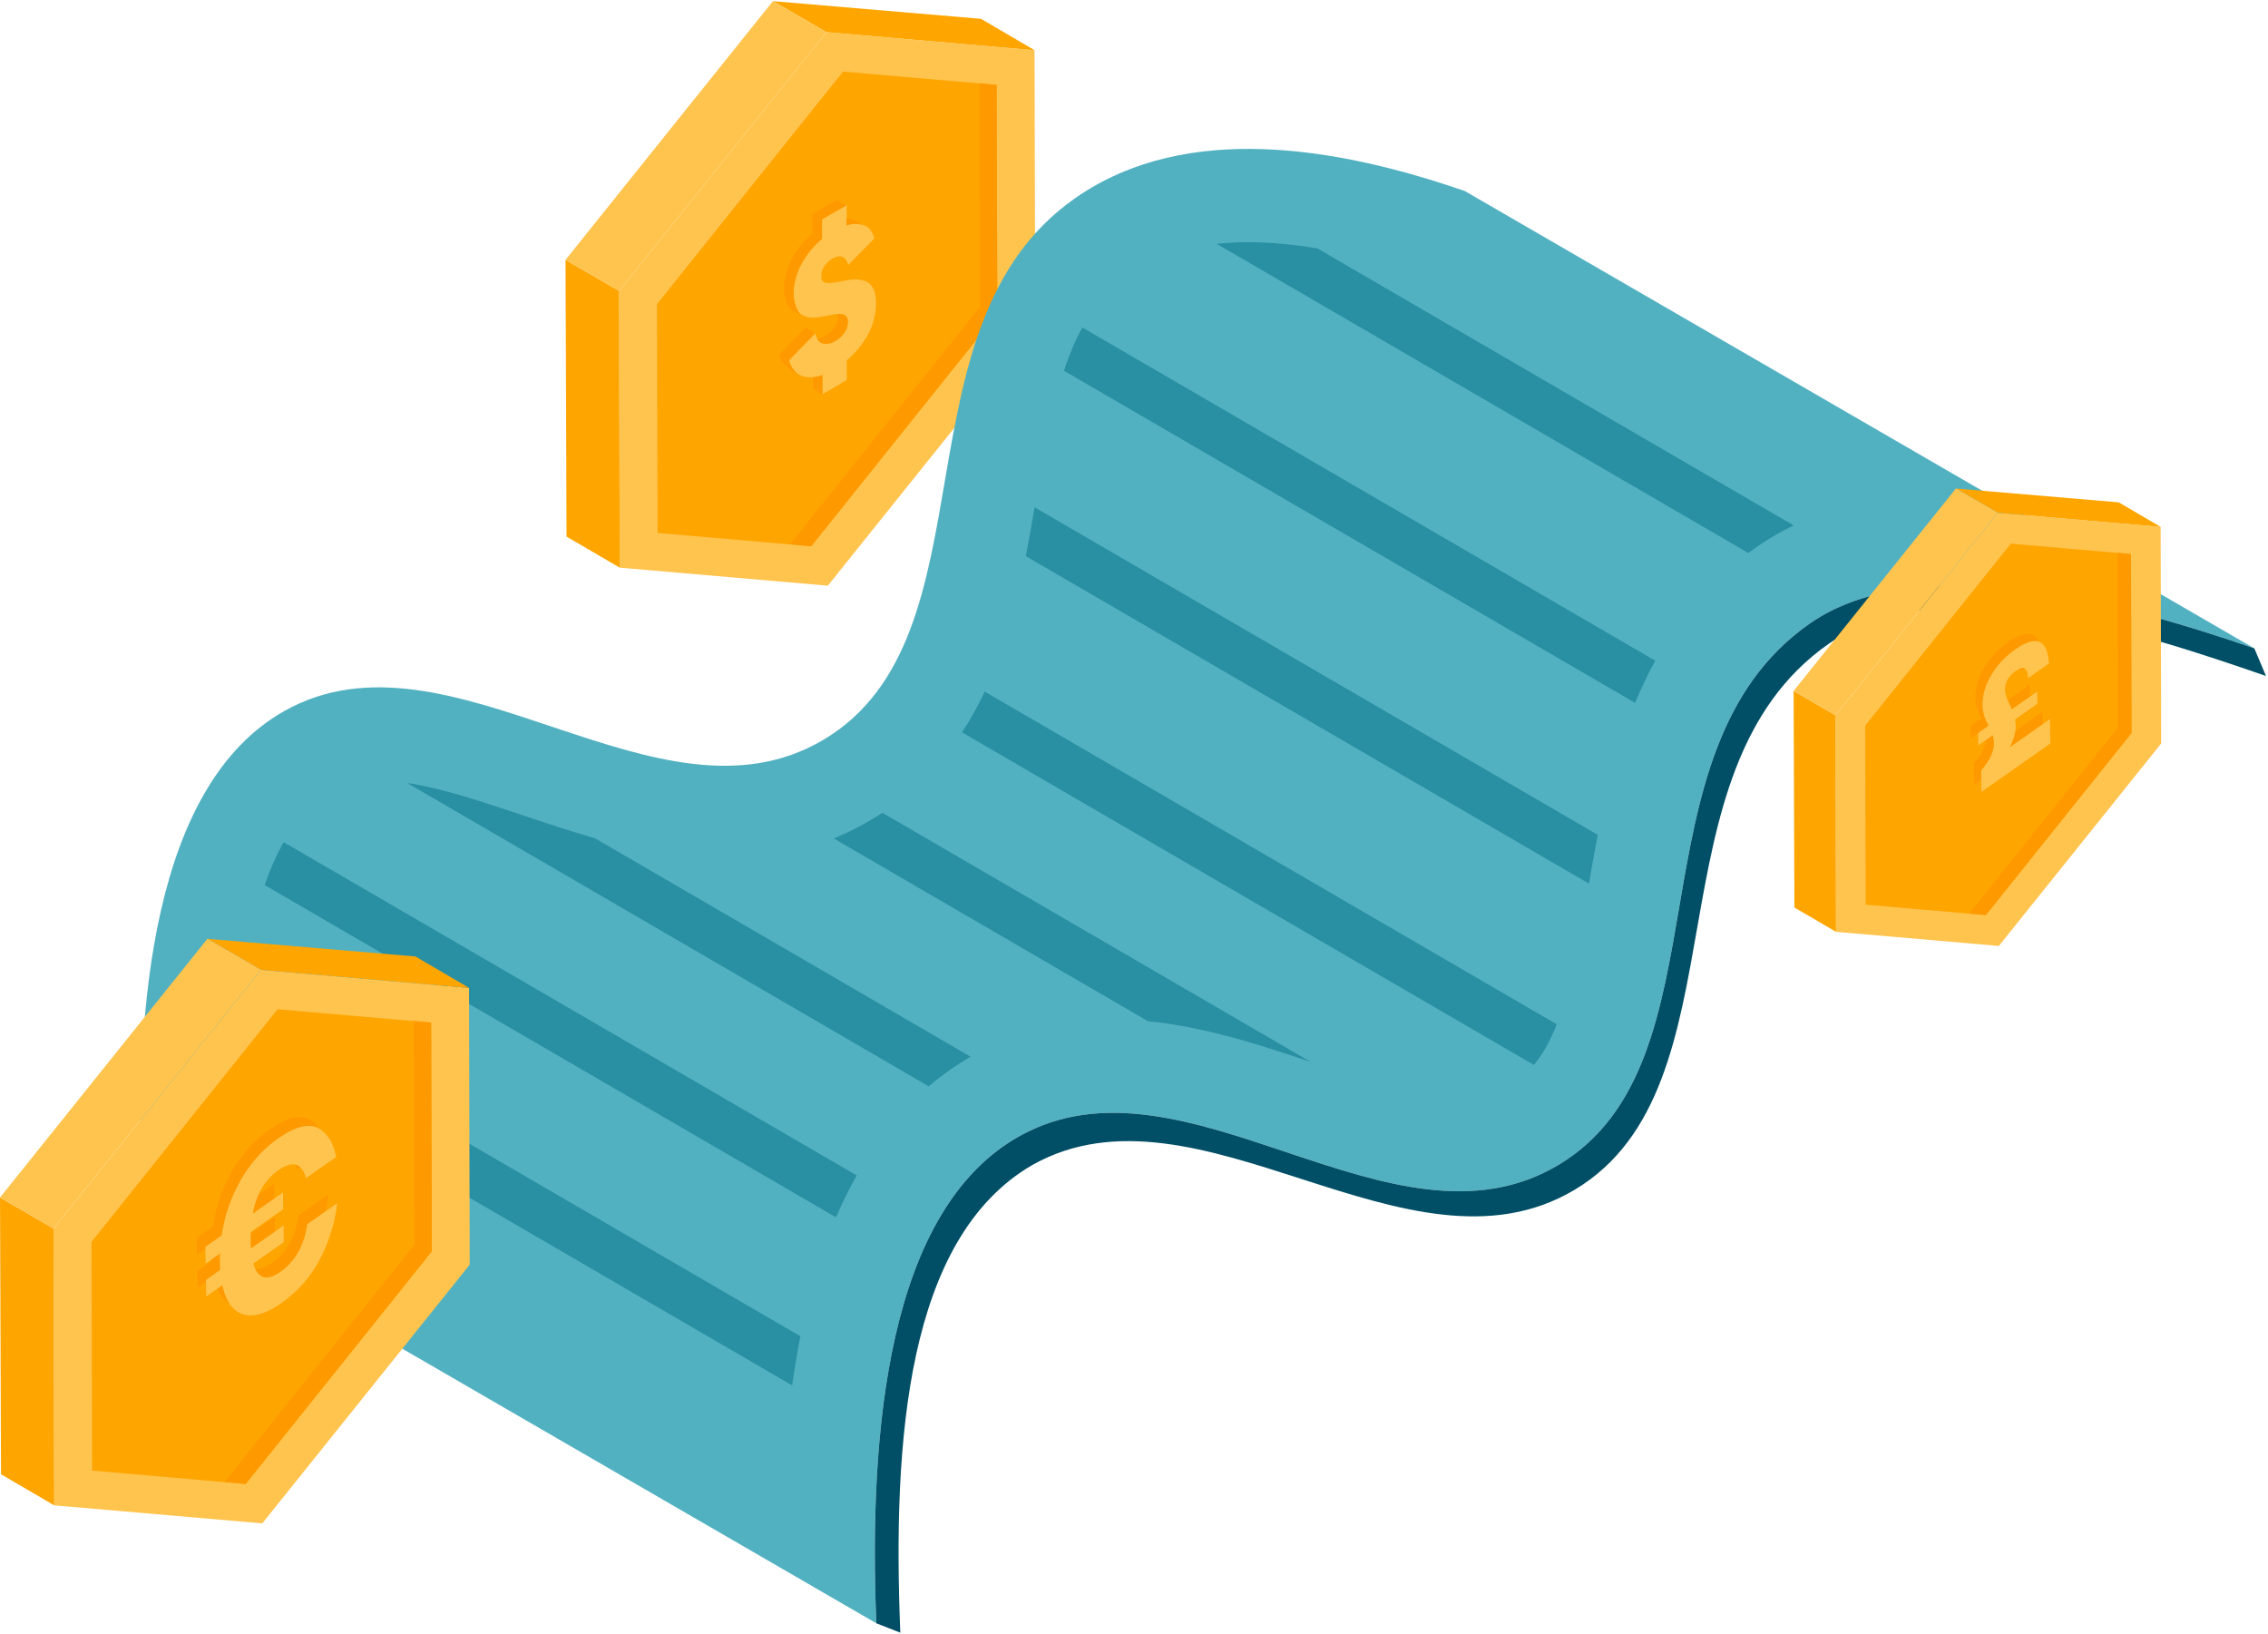 <svg width="497" height="358" viewBox="0 0 497 358" fill="none" xmlns="http://www.w3.org/2000/svg">
<path d="M181.109 7.053L226.709 11.005L226.856 71.644L181.404 128.336L135.804 124.384L135.656 63.745L181.109 7.053Z" fill="#FFC44E"/>
<path d="M181.109 7.053L169.379 0.248L214.979 4.123L226.709 11L181.109 7.048V7.053Z" fill="#FFA500"/>
<path d="M135.802 124.379L124.149 117.575L123.93 56.935L135.659 63.74L135.807 124.379H135.802Z" fill="#FFA500"/>
<path d="M135.655 63.74L123.926 56.935L169.378 0.248L181.108 7.053L135.655 63.745V63.74Z" fill="#FFC44E"/>
<path d="M218.545 68.713L177.756 119.7L144.105 116.776L143.957 66.668L184.746 15.682L218.398 18.606L218.545 68.713Z" fill="#FFA500"/>
<path d="M185.552 78.954V83.269L180.16 86.414V82.17C176.882 83.413 173.822 82.462 172.875 78.949C173.455 78.362 178.19 73.464 178.628 73.024C179.503 76.388 182.344 75.509 184.381 73.683C185.984 72.365 186.855 68.418 183.724 68.781C181.173 68.929 177.167 70.754 175.054 68.413C171.923 62.998 175.782 55.902 180.155 52.319V48.004L185.546 44.859V49.246C188.168 48.443 190.862 49.174 191.595 52.247L185.842 58.101C184.895 53.714 179.651 57.881 180.013 60.371C180.013 62.641 182.706 61.833 184.09 61.613C188.168 60.59 192.175 60.81 191.956 66.736C191.956 70.979 189.624 75.514 185.546 78.949L185.552 78.954Z" fill="#FFC44E"/>
<path d="M180.23 86.42L178.117 85.178V82.693C178.774 82.621 179.502 82.473 180.23 82.182V86.425V86.42Z" fill="#FF9900"/>
<path d="M185.772 70.544C185.843 73.177 182.351 76.321 179.8 75.079C179.51 74.859 178.563 74.056 179.434 74.128C181.694 73.545 183.95 71.424 183.588 68.934C184.973 68.785 185.848 69.225 185.772 70.544Z" fill="#FF9900"/>
<path d="M181.399 75.299H181.328C181.399 75.369 181.399 75.299 181.399 75.299Z" fill="#FFA500"/>
<path d="M182.421 75.008C182.35 75.008 182.35 75.079 182.273 75.079C182.273 75.079 182.345 75.079 182.421 75.008Z" fill="#FFA500"/>
<path d="M185.403 72.299C185.403 72.37 185.332 72.447 185.332 72.518C185.332 72.447 185.332 72.37 185.403 72.299Z" fill="#FFA500"/>
<path d="M185.474 72.154C185.474 72.202 185.45 72.251 185.402 72.302C185.402 72.231 185.474 72.154 185.474 72.154Z" fill="#FFA500"/>
<path d="M178.635 73.029C178.269 73.397 173.391 78.444 172.882 78.955L170.77 77.713L176.522 71.787L178.635 73.029Z" fill="#FF9900"/>
<path d="M175.138 82.105C173.315 81.082 171.421 80.203 170.77 77.713L172.882 78.955C173.249 80.198 173.977 81.44 175.143 82.099L175.138 82.105Z" fill="#FF9900"/>
<path d="M185.843 58.183L183.731 56.94C183.659 56.721 183.583 56.429 183.512 56.281C184.092 56.133 184.53 56.281 184.968 56.572C185.406 57.012 185.696 57.595 185.843 58.183Z" fill="#FFA500"/>
<path d="M189.92 61.767C187.15 60.305 184.019 62.207 181.107 61.987C180.451 61.915 180.013 61.547 179.941 60.816C180.232 60.816 180.522 60.745 180.817 60.745C183.001 60.453 185.333 59.574 187.446 60.453C187.736 60.453 189.706 61.624 189.92 61.772V61.767Z" fill="#FFA500"/>
<path d="M189.558 49.548C188.321 48.889 186.789 48.965 185.48 49.4V47.866C186.794 47.718 188.393 48.889 189.558 49.548Z" fill="#FF9900"/>
<path d="M188.754 49.257C188.607 49.257 188.464 49.185 188.316 49.185C188.464 49.185 188.607 49.185 188.754 49.257Z" fill="#FFA500"/>
<path d="M189.485 49.476C189.413 49.404 189.337 49.404 189.266 49.404C189.337 49.476 189.413 49.476 189.485 49.476Z" fill="#FFA500"/>
<path d="M189.632 49.624C189.561 49.624 189.484 49.553 189.484 49.553C189.556 49.553 189.632 49.553 189.632 49.624Z" fill="#FFA500"/>
<path d="M180.091 52.4C176.375 55.401 173.753 60.007 173.9 64.91C173.972 66.444 174.338 68.274 175.723 69.154L173.681 67.983C173.025 67.615 172.516 66.884 172.225 66.081C170.698 60.667 173.829 54.598 177.978 51.234L180.091 52.405V52.4Z" fill="#FF9900"/>
<path d="M180.089 52.406L178.048 51.163L177.977 46.92L180.089 48.091V52.406Z" fill="#FF9900"/>
<path d="M185.477 45.014L180.085 48.086L177.973 46.916L183.364 43.772L185.477 45.014Z" fill="#FF9900"/>
<path d="M214.69 67.323H214.761L214.613 18.238L218.401 18.606L218.549 68.714L214.69 67.323Z" fill="#FF9900"/>
<path d="M218.546 68.715L177.757 119.702L173.094 119.262L173.893 118.311L180.303 110.264L214.682 67.324L218.541 68.715H218.546Z" fill="#FF9900"/>
<path d="M494.005 142.072C466.891 132.705 421.112 119.531 396.599 136.622C356.197 164.791 379.397 232.7 341.453 255.298C304.987 277.01 259.687 228.513 223.276 249.025C194.522 265.216 190.327 313.728 192.033 355.691L31.081 262.46C29.375 220.497 33.57 171.985 62.319 155.788C98.735 135.282 144.03 183.779 180.496 162.066C218.445 139.469 195.245 71.56 235.647 43.391C260.16 26.299 293.883 32.491 320.993 41.857L494.005 142.072Z" fill="#52B1C1"/>
<path d="M494.006 142.07L496.561 148.121C469.446 138.754 425.286 123.952 400.773 141.043C360.37 169.213 382.973 238.123 345.03 260.72C308.563 282.433 262.586 234.785 226.176 255.296C198.625 271.337 195.587 315.787 197.293 357.75L192.034 355.69C190.328 313.726 194.523 265.214 223.277 249.023C259.688 228.512 304.988 277.009 341.455 255.296C379.398 232.699 356.198 164.79 396.6 136.62C421.114 119.529 466.892 132.704 494.006 142.07Z" fill="#004F66"/>
<path opacity="0.5" d="M393.047 115.128C390.202 116.498 387.508 118.063 384.988 119.822C384.352 120.266 383.731 120.711 383.12 121.171L266.633 53.431C268.832 53.196 271.138 53.078 273.551 53.078C278.23 53.078 283.28 53.528 288.677 54.433L393.047 115.128Z" fill="#006E85"/>
<path opacity="0.5" d="M362.728 144.774C361.064 147.785 359.603 150.873 358.304 154.012L233.152 81.236C234.272 77.831 235.581 74.651 237.174 71.758L362.728 144.774Z" fill="#006E85"/>
<path opacity="0.5" d="M350.129 182.93C349.417 186.57 348.796 190.149 348.2 193.62L224.789 121.856C225.487 118.288 226.118 114.714 226.724 111.166L350.129 182.93Z" fill="#006E85"/>
<path opacity="0.5" d="M341.136 224.441C339.751 227.984 338.127 230.95 336.126 233.347L210.816 160.474C212.634 157.703 214.288 154.733 215.79 151.553L341.136 224.441Z" fill="#006E85"/>
<path opacity="0.5" d="M287.216 232.684C275.741 228.839 263.94 224.969 251.569 223.767L182.703 183.721C185.518 182.576 188.247 181.221 190.884 179.652C191.724 179.151 192.549 178.634 193.359 178.098L287.216 232.684Z" fill="#006E85"/>
<path opacity="0.5" d="M212.686 231.543C209.443 233.419 206.388 235.582 203.517 238.031L89.234 171.568C96.81 172.698 105.398 175.582 114.379 178.588C119.633 180.346 124.953 182.131 130.365 183.675L212.686 231.543Z" fill="#006E85"/>
<path opacity="0.5" d="M187.731 257.556C186.097 260.444 184.59 263.507 183.205 266.743L57.992 193.926C59.224 190.388 60.614 187.249 62.151 184.529L187.731 257.556Z" fill="#006E85"/>
<path opacity="0.5" d="M175.394 292.801C174.707 296.267 174.106 299.851 173.597 303.568L51.484 232.556C51.688 228.619 51.978 224.846 52.36 221.252L175.394 292.801Z" fill="#006E85"/>
<path d="M57.183 212.518L102.783 216.47L102.931 277.109L57.478 333.801L11.878 329.849L11.73 269.21L57.183 212.518Z" fill="#FFC44E"/>
<path d="M57.183 212.516L45.453 205.711L91.053 209.586L102.783 216.462L57.183 212.511V212.516Z" fill="#FFA500"/>
<path d="M11.876 329.842L0.223 323.038L0.004 262.398L11.734 269.203L11.881 329.842H11.876Z" fill="#FFA500"/>
<path d="M11.73 269.204L0 262.399L45.452 205.707L57.182 212.512L11.73 269.204Z" fill="#FFC44E"/>
<path d="M94.627 274.178L53.838 325.165L20.187 322.241L20.039 272.133L60.828 221.146L94.48 224.071L94.627 274.178Z" fill="#FFA500"/>
<path d="M90.764 272.788H90.835L90.688 223.703L94.475 224.071L94.623 274.179L90.764 272.788Z" fill="#FF9900"/>
<path d="M94.628 274.178L53.839 325.164L49.176 324.725L49.975 323.774L56.385 315.727L90.764 272.787L94.623 274.178H94.628Z" fill="#FF9900"/>
<path d="M65.425 266.306L71.966 261.727C71.526 265.658 70.389 269.507 68.556 273.272C66.516 277.475 63.541 280.946 59.63 283.684C56.38 285.96 53.612 286.755 51.327 286.07C49.067 285.335 47.559 283.208 46.802 279.689L43.274 282.159L43.211 278.531L46.342 276.338C46.312 276.131 46.289 275.592 46.274 274.721C46.256 273.721 46.258 273.067 46.28 272.758L43.148 274.951L43.084 271.274L46.652 268.776C47.323 264.355 48.737 260.28 50.892 256.551C53.047 252.822 55.749 249.82 58.999 247.544C62.858 244.842 65.854 244.116 67.989 245.363C69.908 246.533 71.162 248.61 71.749 251.594L65.129 256.229C64.215 252.887 62.199 252.307 59.081 254.49C56.121 256.562 54.251 259.733 53.469 264.002L60.089 259.367L60.153 263.044L53.018 268.04C52.996 268.316 52.994 268.938 53.011 269.906C53.026 270.809 53.05 271.38 53.081 271.62L60.215 266.624L60.279 270.253L53.58 274.943C54.521 278.268 56.497 278.875 59.51 276.766C62.76 274.49 64.732 271.003 65.425 266.306Z" fill="#FF9900"/>
<path d="M67.347 268.228L73.887 263.648C73.448 267.58 72.311 271.429 70.478 275.194C68.438 279.397 65.463 282.868 61.552 285.606C58.302 287.882 55.534 288.677 53.249 287.992C50.989 287.257 49.481 285.129 48.724 281.611L45.196 284.081L45.133 280.453L48.264 278.26C48.234 278.053 48.211 277.514 48.196 276.643C48.178 275.643 48.18 274.989 48.202 274.68L45.07 276.872L45.006 273.196L48.573 270.698C49.245 266.277 50.659 262.202 52.813 258.473C54.968 254.744 57.671 251.742 60.921 249.466C64.779 246.764 67.776 246.037 69.911 247.285C71.83 248.455 73.083 250.532 73.671 253.516L67.051 258.151C66.137 254.808 64.121 254.229 61.002 256.412C58.043 258.484 56.172 261.655 55.391 265.924L62.01 261.289L62.075 264.966L54.94 269.962C54.918 270.238 54.916 270.86 54.932 271.828C54.948 272.731 54.971 273.302 55.002 273.542L62.137 268.546L62.2 272.175L55.502 276.865C56.442 280.189 58.419 280.797 61.431 278.688C64.682 276.412 66.654 272.925 67.347 268.228Z" fill="#FFC44E"/>
<path d="M437.791 112.365L473.475 115.458L473.591 162.91L438.022 207.275L402.338 204.182L402.223 156.729L437.791 112.365Z" fill="#FFC44E"/>
<path d="M437.792 112.366L428.613 107.041L464.297 110.074L473.476 115.455L437.792 112.362V112.366Z" fill="#FFA500"/>
<path d="M402.337 204.178L393.218 198.853L393.047 151.4L402.226 156.725L402.341 204.178H402.337Z" fill="#FFA500"/>
<path d="M402.222 156.726L393.043 151.401L428.611 107.037L437.79 112.362L402.222 156.726Z" fill="#FFC44E"/>
<path d="M467.091 160.619L435.172 200.518L408.838 198.23L408.723 159.018L440.642 119.119L466.976 121.408L467.091 160.619Z" fill="#FFA500"/>
<path d="M438.017 165.771H437.961C438.017 165.827 438.017 165.771 438.017 165.771Z" fill="#FFA500"/>
<path d="M438.819 165.539C438.763 165.539 438.763 165.595 438.703 165.595C438.703 165.595 438.759 165.595 438.819 165.539Z" fill="#FFA500"/>
<path d="M441.153 163.424C441.153 163.48 441.098 163.539 441.098 163.595C441.098 163.539 441.098 163.48 441.153 163.424Z" fill="#FFA500"/>
<path d="M441.212 163.307C441.212 163.344 441.193 163.382 441.156 163.422C441.156 163.366 441.212 163.307 441.212 163.307Z" fill="#FFA500"/>
<path d="M440.131 157.389C440.156 158.825 439.717 160.42 438.815 162.174L447.628 155.977L447.721 161.308L432.629 171.919L432.548 167.224C433.557 166.038 434.277 164.972 434.708 164.026C435.157 163.066 435.374 162.104 435.357 161.139C435.348 160.645 435.261 160.099 435.095 159.501L431.927 161.729L431.881 159.046L434.156 157.446C433.311 155.801 432.878 154.343 432.855 153.072C432.817 150.836 433.439 148.612 434.722 146.399C436.024 144.173 437.789 142.277 440.016 140.711C444.605 137.484 447.072 138.513 447.416 143.798L442.837 147.018C442.778 145.868 442.533 145.159 442.1 144.891C441.668 144.624 440.982 144.82 440.041 145.482C439.33 145.982 438.768 146.592 438.353 147.312C437.957 148.019 437.766 148.785 437.78 149.609C437.794 150.385 438.133 151.433 438.797 152.753L439.282 153.841L444.841 149.932L444.888 152.615L439.992 156.058C440.075 156.404 440.122 156.848 440.131 157.389Z" fill="#FF9900"/>
<path d="M441.717 158.981C441.742 160.417 441.303 162.012 440.401 163.766L449.214 157.569L449.307 162.899L434.215 173.511L434.134 168.816C435.143 167.63 435.863 166.564 436.294 165.618C436.743 164.658 436.96 163.696 436.943 162.731C436.934 162.237 436.847 161.691 436.681 161.093L433.513 163.32L433.467 160.637L435.742 159.038C434.897 157.392 434.464 155.934 434.441 154.663C434.403 152.428 435.025 150.203 436.308 147.991C437.61 145.765 439.375 143.869 441.602 142.303C446.191 139.076 448.658 140.105 449.002 145.39L444.423 148.61C444.364 147.46 444.119 146.751 443.686 146.483C443.254 146.215 442.568 146.412 441.627 147.074C440.916 147.573 440.354 148.183 439.939 148.904C439.543 149.611 439.352 150.377 439.366 151.2C439.38 151.977 439.719 153.025 440.383 154.345L440.868 155.433L446.427 151.524L446.474 154.207L441.577 157.65C441.661 157.996 441.708 158.44 441.717 158.981Z" fill="#FFC44E"/>
<path d="M464.068 159.53H464.123L464.008 121.119L466.972 121.407L467.087 160.618L464.068 159.53Z" fill="#FF9900"/>
<path d="M467.092 160.619L435.173 200.519L431.523 200.175L432.149 199.431L437.165 193.133L464.068 159.531L467.088 160.619H467.092Z" fill="#FF9900"/>
</svg>
